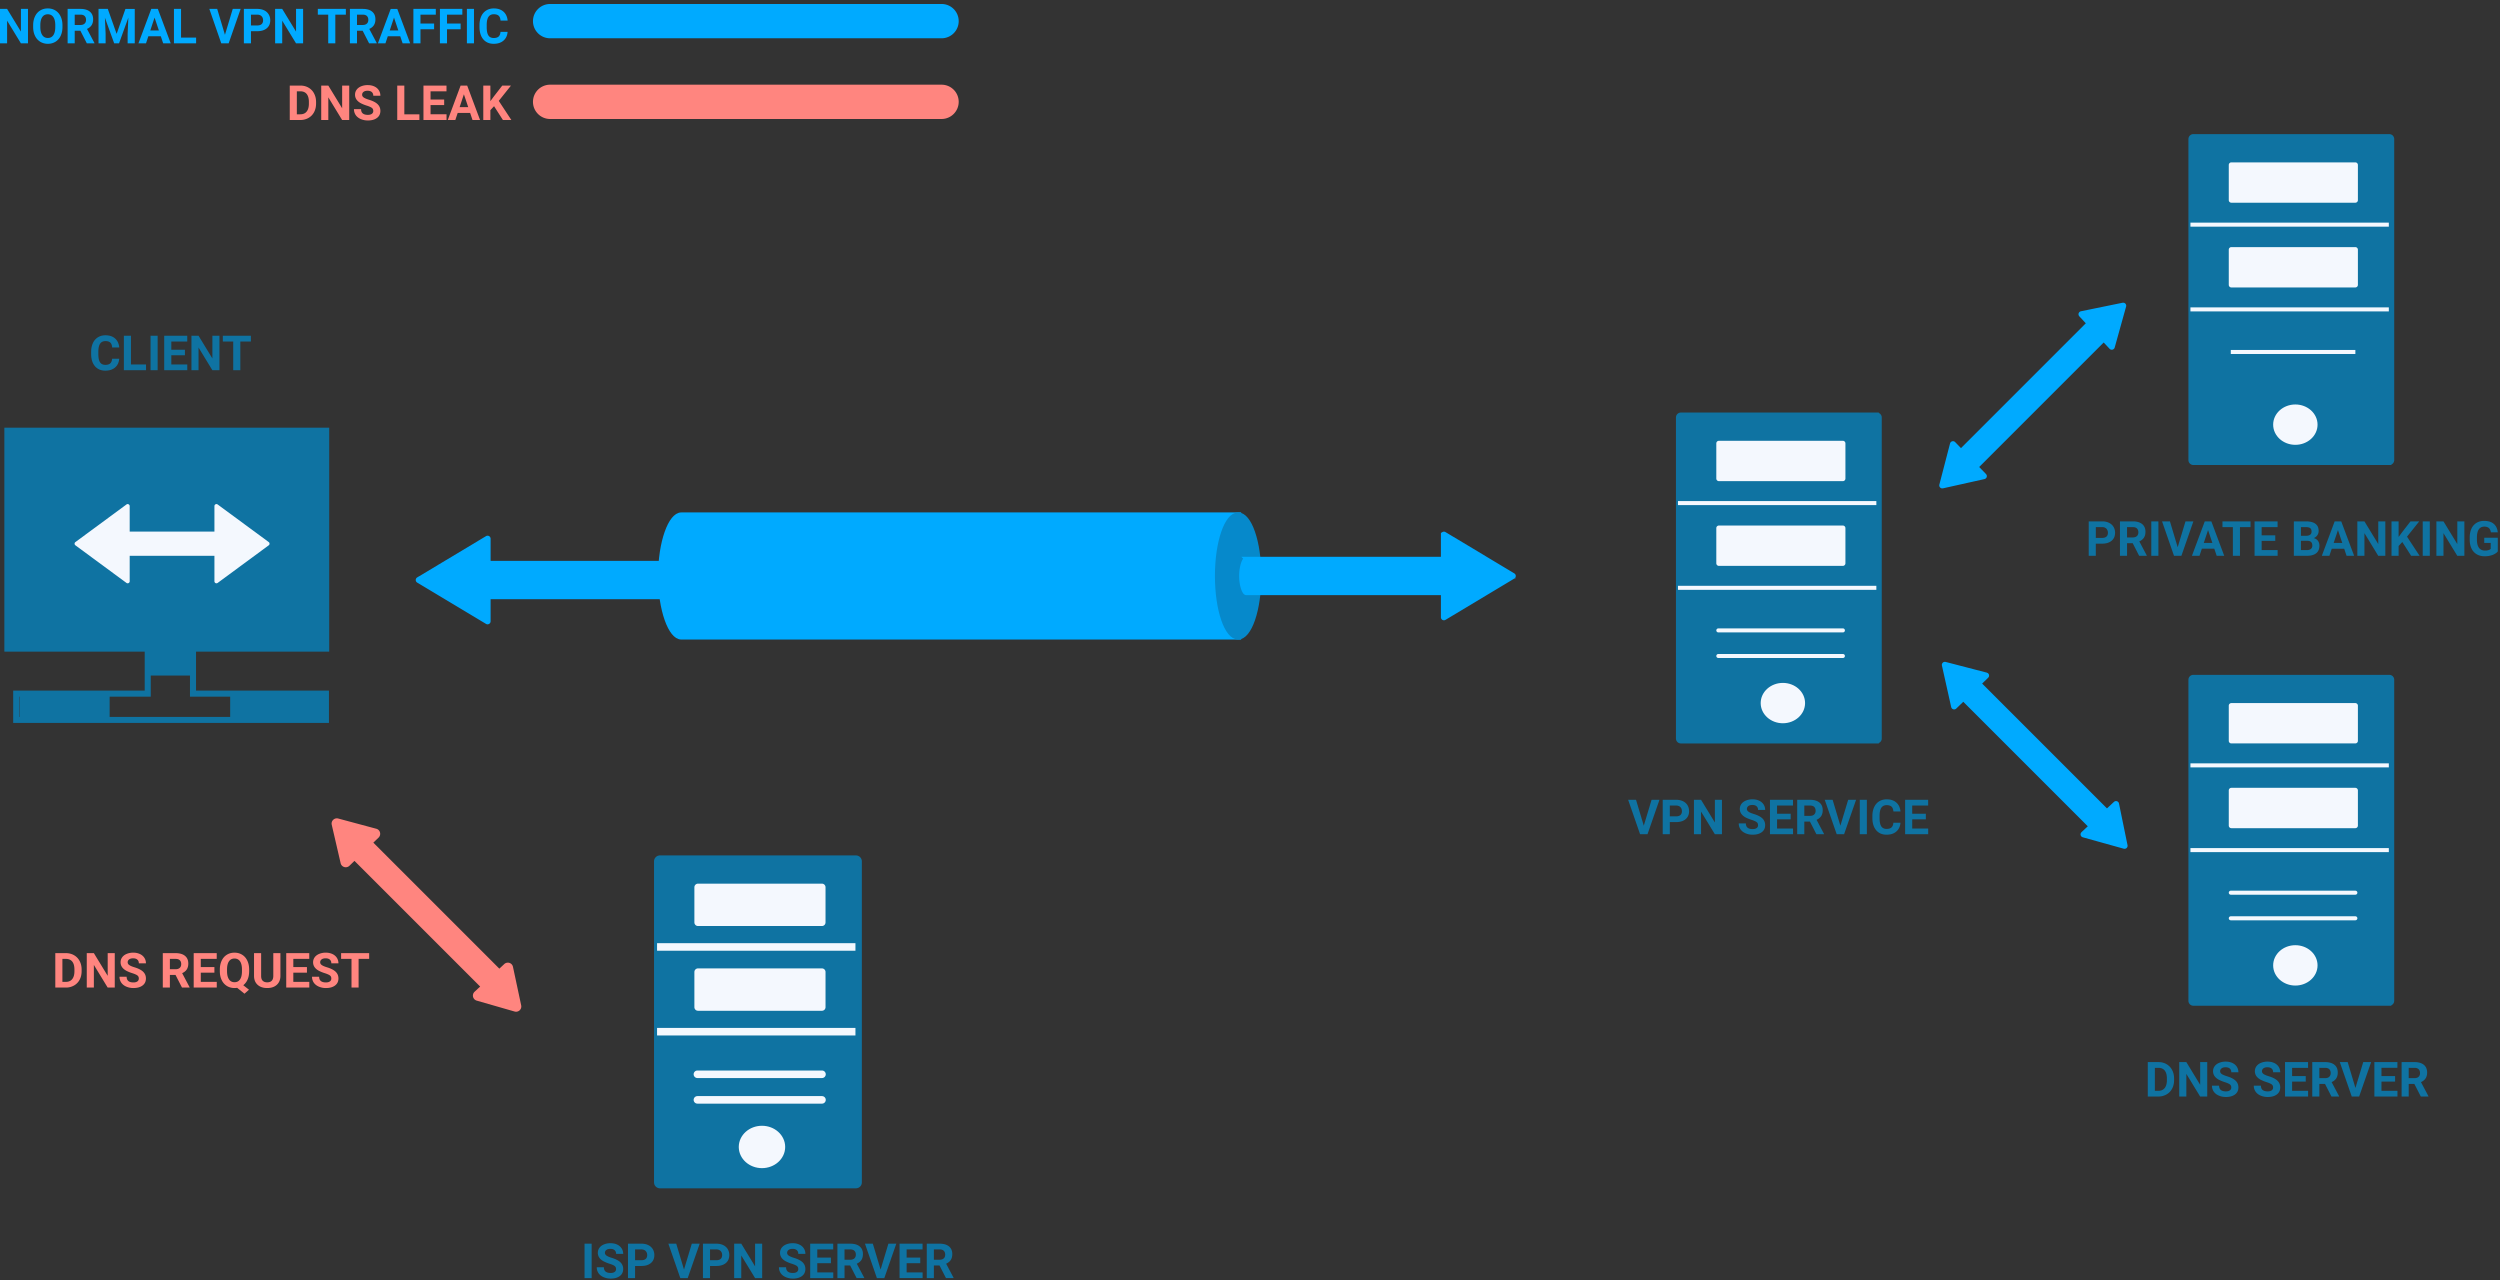 <svg width="500" height="256" fill="none" xmlns="http://www.w3.org/2000/svg"><rect width="100%" height="100%" fill="#333333" stroke="none"/><path d="M188.309 1.402h-78.283a2.825 2.825 0 100 5.65h78.283a2.825 2.825 0 100-5.65z" fill="#0AF" stroke="#0AF" stroke-width="1.211" stroke-linecap="round" stroke-linejoin="round"/><path d="M188.309 17.543h-78.283a2.825 2.825 0 100 5.65h78.283a2.825 2.825 0 000-5.65z" fill="#FF857F" stroke="#FF857F" stroke-width="1.211"/><path d="M171.183 171.688h-39.19a.58.58 0 00-.581.581v64.208c0 .321.26.581.581.581h39.19a.58.58 0 00.581-.581v-64.208a.58.58 0 00-.581-.581z" fill="#0F73A2" stroke="#0F73A2" stroke-width="1.211"/><path d="M164.385 177.336h-24.786a.116.116 0 00-.117.116v7.031c0 .064.052.116.117.116h24.786a.116.116 0 00.116-.116v-7.031a.116.116 0 00-.116-.116z" fill="#F4F8FE" stroke="#F4F8FE" stroke-width="1.211"/><path d="M131.412 189.391h39.677" stroke="#F4F8FE" stroke-width="1.511"/><path d="M164.385 194.285h-24.786a.116.116 0 00-.117.116v7.031c0 .065.052.117.117.117h24.786a.116.116 0 00.116-.117v-7.031a.116.116 0 00-.116-.116z" fill="#F4F8FE" stroke="#F4F8FE" stroke-width="1.211"/><path d="M131.412 206.338h39.677" stroke="#F4F8FE" stroke-width="1.511"/><path d="M139.482 219.974h24.916m-24.916-5.119h24.916-24.916z" stroke="#F4F8FE" stroke-width="1.511" stroke-linecap="round" stroke-linejoin="round"/><path d="M152.395 233.023c2.228 0 4.035-1.626 4.035-3.632 0-2.005-1.807-3.631-4.035-3.631-2.229 0-4.036 1.626-4.036 3.631 0 2.006 1.807 3.632 4.036 3.632z" fill="#F4F8FE" stroke="#F4F8FE" stroke-width="1.211"/><path fill-rule="evenodd" clip-rule="evenodd" d="M118.327 255.621h-1.418v-6.885h1.418v6.885zm4.885-1.806c0-.268-.094-.474-.284-.618-.189-.143-.529-.294-1.021-.453a7.352 7.352 0 01-1.168-.471c-.781-.423-1.173-.992-1.173-1.708 0-.371.105-.703.315-.995.21-.291.511-.519.904-.683a3.413 3.413 0 011.321-.246c.492 0 .93.089 1.315.267.384.178.682.43.895.754.213.326.32.694.32 1.107h-1.419c0-.315-.099-.56-.298-.735-.199-.175-.477-.263-.837-.263-.347 0-.616.073-.808.22a.688.688 0 00-.289.579c0 .225.113.412.338.563.226.152.557.294.995.426.807.242 1.396.544 1.764.903.369.359.554.807.554 1.343 0 .596-.226 1.063-.676 1.402-.451.339-1.058.508-1.821.508a3.512 3.512 0 01-1.447-.29c-.436-.194-.767-.46-.996-.797a2.045 2.045 0 01-.342-1.173h1.423c0 .76.454 1.14 1.362 1.14.337 0 .6-.069.789-.206a.652.652 0 00.215-.251c.05-.1.074-.211.069-.323zm3.802-.62v2.426h-1.418v-6.885h2.685c.517 0 .972.094 1.364.283.375.174.691.455.907.807.21.348.316.744.316 1.189 0 .675-.231 1.207-.693 1.596-.461.389-1.1.584-1.917.584h-1.244zm0-1.149h1.267c.376 0 .662-.089.859-.265.197-.177.295-.429.295-.756 0-.338-.099-.61-.298-.819-.198-.208-.472-.314-.823-.321h-1.3v2.161zm9.784 1.868l1.56-5.178h1.58l-2.397 6.885h-1.481l-2.388-6.885h1.575l1.551 5.178zm5.206-.718v2.425h-1.418v-6.885h2.685c.518 0 .972.094 1.364.283.393.19.695.459.907.807.211.348.316.744.316 1.189 0 .675-.231 1.207-.692 1.596-.462.389-1.101.584-1.918.584h-1.244v.001zm0-1.15h1.267c.376 0 .662-.089.859-.265.197-.177.295-.429.295-.756 0-.338-.099-.61-.298-.819-.198-.208-.472-.314-.823-.321h-1.3v2.161zm10.427 3.575h-1.418l-2.762-4.53v4.53h-1.419v-6.885h1.419l2.766 4.54v-4.54h1.414v6.885zm7.221-1.806c0-.268-.094-.474-.283-.618-.19-.143-.531-.294-1.022-.453a7.352 7.352 0 01-1.168-.471c-.782-.423-1.172-.992-1.172-1.708 0-.371.104-.703.314-.995.209-.291.51-.519.903-.683a3.396 3.396 0 011.322-.246c.492 0 .929.089 1.314.267.385.178.684.43.896.754.213.326.32.694.32 1.107h-1.419c0-.315-.099-.56-.299-.735-.198-.175-.476-.263-.836-.263-.347 0-.616.073-.809.22a.693.693 0 00-.288.579c0 .225.113.412.338.563.226.152.557.294.996.426.807.242 1.394.544 1.763.903s.554.807.554 1.343c0 .596-.226 1.063-.677 1.402-.451.339-1.057.508-1.82.508a3.509 3.509 0 01-1.447-.29c-.435-.194-.767-.46-.996-.797a2.045 2.045 0 01-.342-1.173h1.423c0 .76.454 1.14 1.362 1.14.337 0 .6-.069.79-.206a.666.666 0 00.283-.574zm6.526-1.179h-2.724v1.845h3.197v1.14h-4.616v-6.885h4.606v1.149h-3.187v1.641h2.724v1.111-.001zm3.854.464h-1.13v2.521h-1.419v-6.885h2.558c.814 0 1.441.181 1.882.544.442.362.662.875.662 1.536 0 .47-.101.862-.304 1.176-.204.313-.512.563-.925.749l1.49 2.814v.066h-1.523l-1.292-2.521h.001zm-1.13-1.149h1.144c.357 0 .632-.09.828-.272.195-.181.293-.431.293-.75 0-.324-.092-.579-.277-.765-.185-.186-.468-.279-.849-.279h-1.14v2.066h.001zm7.215 1.963l1.561-5.178h1.579l-2.396 6.885h-1.481l-2.388-6.885h1.574l1.552 5.178h-.001zm7.931-1.277h-2.724v1.844h3.196v1.14h-4.614v-6.885h4.605v1.149h-3.187v1.641h2.724v1.111zm3.854.463h-1.13v2.521h-1.419v-6.885h2.558c.814 0 1.441.181 1.882.544.442.362.662.875.662 1.536 0 .47-.101.862-.305 1.176-.203.313-.512.563-.924.749l1.489 2.814v.066h-1.522l-1.291-2.521zm-1.13-1.149h1.144c.356 0 .632-.09.827-.272.196-.181.293-.431.293-.75 0-.324-.092-.579-.276-.765-.184-.186-.468-.279-.849-.279h-1.139v2.066zM23.844 71.742c-.054.741-.327 1.324-.821 1.75-.493.426-1.144.638-1.95.638-.883 0-1.578-.297-2.083-.89-.507-.595-.76-1.41-.76-2.448v-.42c0-.663.117-1.246.35-1.75a2.628 2.628 0 011-1.161c.434-.27.937-.404 1.511-.404.795 0 1.435.212 1.92.637.485.426.766 1.023.842 1.793h-1.419c-.034-.444-.158-.767-.37-.967-.214-.2-.538-.3-.973-.3-.473 0-.827.17-1.062.508-.234.339-.355.864-.361 1.577v.52c0 .744.113 1.288.338 1.632.226.343.581.515 1.066.515.438 0 .766-.1.981-.3.217-.2.34-.51.372-.93h1.418zm2.35 1.154h3.012v1.14h-4.431v-6.885h1.419v5.745zm5.334 1.14H30.11v-6.885h1.418v6.885h.001zm5.457-2.984H34.26v1.844h3.197v1.14h-4.616v-6.885h4.606v1.15H34.26v1.64h2.724v1.111zm6.904 2.984H42.47l-2.762-4.53v4.53H38.29v-6.885h1.42l2.766 4.54v-4.54h1.414v6.885zm6.284-5.736h-2.108v5.736h-1.42V68.3h-2.08v-1.149h5.608v1.15z" fill="#0F73A2"/><path fill-rule="evenodd" clip-rule="evenodd" d="M57.951 24v-6.886h2.119c.605 0 1.146.137 1.623.41.477.271.866.675 1.119 1.162.268.503.402 1.075.402 1.715v.317c0 .64-.132 1.209-.395 1.707a2.828 2.828 0 01-1.114 1.158 3.243 3.243 0 01-1.622.416h-2.132zm1.418-5.736v4.596h.686c.555 0 .98-.182 1.272-.544.294-.363.444-.881.45-1.556v-.363c0-.7-.146-1.231-.436-1.593-.29-.36-.714-.54-1.271-.54h-.7zm10.475 5.735h-1.419l-2.762-4.53V24h-1.418v-6.885h1.418l2.767 4.54v-4.54h1.414V24zm4.809-1.806c0-.268-.095-.474-.284-.617-.189-.144-.53-.295-1.021-.454a7.329 7.329 0 01-1.169-.47c-.78-.423-1.172-.992-1.172-1.708 0-.371.105-.704.314-.995.21-.292.511-.52.904-.684a3.4 3.4 0 011.322-.245c.492 0 .93.089 1.314.266.384.179.683.43.896.755.213.325.32.694.32 1.106h-1.42c0-.314-.099-.56-.298-.734-.197-.176-.477-.263-.836-.263-.347 0-.617.072-.809.22a.693.693 0 00-.288.579c0 .224.112.411.338.562.225.152.557.294.996.426.807.242 1.394.544 1.763.903.369.36.554.808.554 1.343 0 .596-.226 1.063-.677 1.402-.45.34-1.057.509-1.82.509a3.519 3.519 0 01-1.448-.29c-.435-.195-.766-.46-.995-.797a2.043 2.043 0 01-.343-1.174h1.423c0 .76.455 1.14 1.363 1.14.337 0 .6-.068.789-.205a.67.67 0 00.284-.575zm6.214.667h3.012V24h-4.43v-6.886h1.417v5.746h.001zm7.967-1.844H86.11v1.844h3.197V24h-4.615v-6.886h4.606v1.15H86.11v1.64h2.724v1.112zm5.193 1.565H91.54L91.067 24h-1.51l2.564-6.885h1.315L96.012 24h-1.509l-.477-1.418zm-2.105-1.15h1.722l-.866-2.577-.855 2.577zm6.89-.194l-.738.796v1.966h-1.418v-6.885h1.418v3.121l.625-.855 1.754-2.266h1.745l-2.445 3.06 2.517 3.825h-1.688l-1.77-2.761z" fill="#FF857F"/><path fill-rule="evenodd" clip-rule="evenodd" d="M5.598 8.665H4.18l-2.76-4.53v4.53H0V1.78h1.419l2.766 4.54V1.78h1.413v6.885zm6.895-3.286c0 .678-.12 1.271-.36 1.782a2.71 2.71 0 01-1.027 1.183 2.86 2.86 0 01-1.535.415 2.86 2.86 0 01-1.527-.411 2.735 2.735 0 01-1.041-1.175c-.246-.509-.37-1.095-.373-1.756v-.341c0-.678.122-1.275.366-1.79.245-.516.59-.911 1.036-1.186.446-.277.956-.414 1.53-.414.573 0 1.083.137 1.53.413.445.276.79.671 1.035 1.187.244.516.366 1.11.366 1.785v.307zm-1.437-.313c0-.722-.129-1.27-.388-1.645-.258-.376-.628-.563-1.106-.563-.476 0-.844.186-1.103.555-.258.372-.389.914-.392 1.63v.336c0 .702.13 1.248.388 1.635.258.388.63.582 1.116.582.476 0 .841-.186 1.097-.56.255-.373.385-.918.388-1.634v-.336zm5.017 1.078h-1.13v2.52h-1.419V1.78h2.559c.813 0 1.44.18 1.882.544.441.362.662.875.662 1.537 0 .47-.102.86-.305 1.175-.204.314-.512.563-.925.75l1.49 2.813v.066h-1.523l-1.29-2.52zm-1.13-1.149h1.144c.356 0 .632-.09.827-.272.195-.18.293-.43.293-.749 0-.325-.092-.58-.277-.766-.184-.186-.467-.279-.848-.279h-1.14v2.066h.001zm6.616-3.214l1.768 4.993 1.76-4.993h1.863v6.884h-1.424V6.783l.142-3.249-1.859 5.13h-.974L20.981 3.54l.143 3.244v1.882h-1.42V1.78h1.855zM32.16 7.247h-2.488L29.2 8.665h-1.51l2.564-6.885h1.315l2.576 6.885h-1.51l-.476-1.419zm-2.105-1.15h1.721l-.865-2.577-.855 2.577h-.001zm6.152 1.43h3.013v1.138h-4.43V1.78h1.418v5.746zm8.782-.568l1.56-5.179h1.58l-2.398 6.885h-1.48L41.864 1.78h1.574l1.551 5.178zm5.206-.718v2.424h-1.42V1.78h2.688c.516 0 .971.094 1.364.283a2.1 2.1 0 01.905.807c.211.348.317.744.317 1.19 0 .674-.23 1.206-.693 1.595-.462.39-1.1.584-1.918.584h-1.242l-.001.002zm0-1.15h1.267c.375 0 .661-.09.858-.265.197-.177.296-.429.296-.756 0-.338-.1-.61-.298-.819-.199-.208-.473-.315-.823-.321h-1.3v2.16zm10.427 3.574h-1.42l-2.76-4.53v4.53h-1.419V1.78h1.418l2.767 4.54V1.78h1.414v6.885zm8.55-5.736h-2.11v5.736h-1.418V2.929h-2.08V1.78h5.608v1.15zm3.357 3.215H71.4v2.52h-1.419V1.78h2.559c.813 0 1.44.18 1.881.544.442.362.662.875.662 1.537 0 .47-.101.86-.305 1.175-.203.314-.511.563-.924.75l1.49 2.813v.066H73.82l-1.291-2.52zM71.4 4.995h1.144c.356 0 .632-.09.828-.272.195-.18.293-.43.293-.749 0-.325-.093-.58-.277-.766-.184-.186-.468-.279-.849-.279H71.4v2.066zm8.648 2.252h-2.487l-.472 1.418h-1.51l2.564-6.885h1.315l2.576 6.885h-1.509l-.478-1.419h.001zm-2.104-1.15h1.722L78.8 3.52l-.856 2.577zm8.876-.245h-2.724v2.813h-1.418V1.78h4.483v1.15h-3.065v1.777h2.724v1.145zm5.306 0h-2.724v2.813h-1.418V1.78h4.482v1.15h-3.064v1.777h2.724v1.145zm2.672 2.813H93.38V1.78h1.419v6.885h-.001zm6.72-2.294c-.053.741-.327 1.324-.821 1.75-.492.426-1.143.638-1.95.638-.882 0-1.577-.297-2.082-.89-.507-.595-.76-1.41-.76-2.448V5c0-.662.117-1.245.35-1.75a2.62 2.62 0 011-1.16c.434-.27.937-.405 1.511-.405.794 0 1.434.213 1.92.638.485.426.766 1.023.842 1.792h-1.419c-.035-.444-.158-.766-.371-.966-.213-.2-.537-.3-.972-.3-.473 0-.827.169-1.062.508-.234.339-.355.864-.362 1.577v.52c0 .744.113 1.287.34 1.631.224.344.58.516 1.065.516.438 0 .766-.1.981-.3.216-.2.34-.51.371-.93h1.419z" fill="#0AF"/><path d="M375.365 82.914h-39.19a.58.58 0 00-.581.581v64.209c0 .32.26.581.581.581h39.19a.581.581 0 00.581-.581V83.495a.58.58 0 00-.581-.58z" fill="#0F73A2" stroke="#0F73A2" stroke-width=".807"/><path d="M368.566 88.563H343.78a.116.116 0 00-.116.116v7.03c0 .065.052.117.116.117h24.786a.116.116 0 00.116-.116v-7.031a.116.116 0 00-.116-.117z" fill="#F4F8FE" stroke="#F4F8FE" stroke-width=".807"/><path d="M335.594 100.617h39.676" stroke="#F4F8FE" stroke-width=".807"/><path d="M368.566 105.51H343.78a.116.116 0 00-.116.116v7.031c0 .064.052.116.116.116h24.786a.116.116 0 00.116-.116v-7.031a.116.116 0 00-.116-.116z" fill="#F4F8FE" stroke="#F4F8FE" stroke-width=".807"/><path d="M335.594 117.564h39.676" stroke="#F4F8FE" stroke-width=".807"/><path d="M343.664 131.198h24.916m-24.916-5.118h24.916-24.916z" stroke="#F4F8FE" stroke-width=".807" stroke-linecap="round" stroke-linejoin="round"/><path d="M356.576 144.248c2.229 0 4.035-1.626 4.035-3.632 0-2.006-1.806-3.632-4.035-3.632-2.228 0-4.035 1.626-4.035 3.632 0 2.006 1.807 3.632 4.035 3.632z" fill="#F4F8FE" stroke="#F4F8FE" stroke-width=".807"/><path d="M477.859 27.227h-39.19a.58.58 0 00-.581.58v64.209c0 .321.26.581.581.581h39.19a.58.58 0 00.581-.581V27.808a.58.58 0 00-.581-.581z" fill="#0F73A2" stroke="#0F73A2" stroke-width=".807"/><path d="M471.06 32.877h-24.786a.116.116 0 00-.116.116v7.031c0 .064.052.116.116.116h24.786a.116.116 0 00.117-.116v-7.03a.116.116 0 00-.117-.117z" fill="#F4F8FE" stroke="#F4F8FE" stroke-width=".807"/><path d="M438.088 44.93h39.677" stroke="#F4F8FE" stroke-width=".807"/><path d="M471.06 49.824h-24.786a.116.116 0 00-.116.116v7.031c0 .065.052.117.116.117h24.786a.116.116 0 00.117-.117v-7.03a.116.116 0 00-.117-.117z" fill="#F4F8FE" stroke="#F4F8FE" stroke-width=".807"/><path d="M446.158 70.395h24.916m-32.986-8.516h39.677-39.677z" stroke="#F4F8FE" stroke-width=".807"/><path d="M446.158 75.514h24.916" stroke="#0F73A2" stroke-width=".807"/><path d="M459.07 88.562c2.229 0 4.036-1.626 4.036-3.632 0-2.005-1.807-3.631-4.036-3.631-2.228 0-4.035 1.626-4.035 3.631 0 2.006 1.807 3.632 4.035 3.632z" fill="#F4F8FE" stroke="#F4F8FE" stroke-width=".807"/><path d="M477.859 135.371h-39.19a.58.58 0 00-.581.581v64.209c0 .32.26.581.581.581h39.19a.581.581 0 00.581-.581v-64.209a.58.58 0 00-.581-.581z" fill="#0F73A2" stroke="#0F73A2" stroke-width=".807"/><path d="M471.06 141.02h-24.786a.116.116 0 00-.116.116v7.031c0 .064.052.116.116.116h24.786a.116.116 0 00.117-.116v-7.031a.116.116 0 00-.117-.116z" fill="#F4F8FE" stroke="#F4F8FE" stroke-width=".807"/><path d="M438.088 153.074h39.677" stroke="#F4F8FE" stroke-width=".807"/><path d="M471.06 157.969h-24.786a.116.116 0 00-.116.116v7.031c0 .064.052.116.116.116h24.786a.116.116 0 00.117-.116v-7.031a.116.116 0 00-.117-.116z" fill="#F4F8FE" stroke="#F4F8FE" stroke-width=".807"/><path d="M438.088 170.021h39.677" stroke="#F4F8FE" stroke-width=".807"/><path d="M446.158 183.657h24.916m-24.916-5.118h24.916-24.916z" stroke="#F4F8FE" stroke-width=".807" stroke-linecap="round" stroke-linejoin="round"/><path d="M459.07 196.707c2.229 0 4.036-1.626 4.036-3.632 0-2.006-1.807-3.632-4.036-3.632-2.228 0-4.035 1.626-4.035 3.632 0 2.006 1.807 3.632 4.035 3.632z" fill="#F4F8FE" stroke="#F4F8FE" stroke-width=".807"/><path fill-rule="evenodd" clip-rule="evenodd" d="M419.161 108.733v2.426h-1.419v-6.885h2.686c.517 0 .972.095 1.364.283.393.19.695.459.906.807.211.348.317.745.317 1.189 0 .675-.231 1.207-.693 1.597-.461.389-1.1.583-1.917.583h-1.244zm0-1.149h1.267c.376 0 .662-.089.859-.265.197-.177.295-.428.295-.756 0-.337-.099-.61-.298-.818-.198-.209-.472-.315-.823-.322h-1.3v2.161zm7.377 1.055h-1.13v2.52h-1.419v-6.885h2.558c.814 0 1.441.181 1.882.544.442.362.662.875.662 1.537 0 .469-.101.861-.304 1.175-.204.314-.512.563-.925.749l1.49 2.814v.066h-1.523l-1.291-2.52zm-1.13-1.15h1.144c.356 0 .632-.09.827-.272.196-.18.294-.431.294-.749 0-.325-.093-.58-.277-.766-.185-.186-.468-.279-.849-.279h-1.139v2.066zm6.27 3.67h-1.418v-6.885h1.418v6.885zm3.858-1.707l1.561-5.178h1.58l-2.398 6.885h-1.48l-2.389-6.885h1.576l1.551 5.178h-.001zm7.321.288h-2.487l-.473 1.419h-1.509l2.563-6.885h1.315l2.577 6.885h-1.508l-.478-1.419zm-2.104-1.149h1.721l-.866-2.577-.855 2.577zm9.349-3.168h-2.11v5.736h-1.418v-5.736h-2.081v-1.149h5.609v1.149zm4.951 2.752h-2.724v1.844h3.196v1.14h-4.615v-6.885h4.606v1.149h-3.188v1.641h2.725v1.111zm3.716 2.984v-6.885h2.412c.835 0 1.469.16 1.901.48.432.32.647.789.647 1.407 0 .337-.086.634-.259.891-.177.259-.43.457-.724.565.353.089.632.266.835.534.203.268.305.597.305.985 0 .662-.211 1.162-.634 1.502-.422.341-1.025.515-1.807.521h-2.676zm1.419-2.998v1.858h1.215c.335 0 .595-.079.783-.238.188-.159.281-.38.281-.66 0-.631-.326-.95-.979-.96h-1.3zm0-1.003h1.049c.716-.012 1.074-.298 1.074-.855 0-.312-.091-.537-.272-.675-.181-.137-.468-.205-.858-.205h-.993v1.735zm8.649 2.583h-2.487l-.473 1.418h-1.509l2.563-6.885h1.315l2.577 6.885h-1.51l-.477-1.419.001.001zm-2.105-1.15h1.722l-.865-2.577-.856 2.577h-.001zm10.333 2.568h-1.419l-2.761-4.53v4.53h-1.419v-6.885h1.419l2.766 4.54v-4.54h1.414v6.885zm3.395-2.762l-.737.794v1.968h-1.419v-6.885h1.419v3.121l.623-.856 1.755-2.265h1.745l-2.445 3.059 2.516 3.826h-1.689l-1.768-2.762zm5.499 2.762h-1.418v-6.885h1.418v6.885zm6.914 0h-1.418l-2.762-4.53v4.53h-1.419v-6.885h1.419l2.766 4.54v-4.54h1.414v6.885zm6.687-.87c-.255.306-.617.543-1.083.712a4.528 4.528 0 01-1.551.252c-.596 0-1.118-.129-1.568-.389a2.604 2.604 0 01-1.041-1.133c-.244-.495-.369-1.077-.375-1.745v-.468c0-.687.116-1.283.347-1.786a2.58 2.58 0 011.003-1.154c.436-.266.948-.398 1.534-.398.817 0 1.455.193 1.915.583.46.39.734.957.819 1.701h-1.381c-.063-.395-.202-.683-.419-.866-.215-.183-.512-.275-.891-.275-.483 0-.85.182-1.102.544-.252.363-.38.902-.383 1.618v.439c0 .723.137 1.267.412 1.637.274.369.676.553 1.205.553.533 0 .912-.113 1.14-.341v-1.186h-1.291v-1.045h2.71v2.747zm-70.006 109.014v-6.885h2.118c.605 0 1.146.136 1.625.409.476.272.864.676 1.117 1.163.268.503.402 1.074.402 1.714v.317c0 .64-.131 1.209-.394 1.707a2.83 2.83 0 01-1.114 1.158 3.233 3.233 0 01-1.622.417h-2.132zm1.418-5.736v4.596h.686c.555 0 .978-.181 1.271-.544.294-.363.444-.881.45-1.556v-.363c0-.7-.145-1.231-.435-1.592-.291-.361-.714-.541-1.272-.541h-.7zm10.474 5.736h-1.419l-2.761-4.53v4.53h-1.418v-6.885h1.418l2.766 4.54v-4.54h1.414v6.885zm4.81-1.806c0-.268-.095-.474-.284-.618-.19-.143-.53-.294-1.022-.453a7.296 7.296 0 01-1.167-.471c-.783-.423-1.173-.992-1.173-1.707 0-.372.105-.704.315-.996.209-.291.51-.519.902-.683a3.38 3.38 0 011.322-.245c.492 0 .93.088 1.315.266.384.178.683.43.895.754.213.326.32.695.32 1.107h-1.419c0-.315-.099-.56-.298-.734-.198-.176-.477-.264-.837-.264-.347 0-.616.073-.808.22a.688.688 0 00-.289.579c0 .225.113.412.339.563.225.152.557.294.995.426.807.242 1.394.544 1.763.903s.554.807.554 1.343c0 .596-.226 1.063-.676 1.402-.452.339-1.058.508-1.821.508a3.509 3.509 0 01-1.447-.29c-.435-.194-.767-.46-.995-.797a2.039 2.039 0 01-.343-1.173h1.423c0 .76.454 1.14 1.362 1.14.337 0 .6-.068.79-.206a.667.667 0 00.283-.574h.001zm8.364 0c0-.268-.094-.474-.283-.618-.19-.143-.529-.294-1.022-.453a7.296 7.296 0 01-1.167-.471c-.783-.423-1.173-.992-1.173-1.707 0-.372.105-.704.315-.996.209-.291.51-.519.903-.683a3.394 3.394 0 011.321-.245c.492 0 .93.088 1.315.266.384.178.683.43.896.754.212.326.319.695.319 1.107h-1.419c0-.315-.099-.56-.298-.734-.198-.176-.477-.264-.837-.264-.347 0-.616.073-.808.22a.688.688 0 00-.288.579c0 .225.113.412.338.563.225.152.557.294.995.426.807.242 1.394.544 1.763.903.37.359.554.807.554 1.343 0 .596-.226 1.063-.676 1.402-.451.339-1.058.508-1.821.508a3.509 3.509 0 01-1.447-.29c-.435-.194-.767-.46-.995-.797a2.039 2.039 0 01-.343-1.173h1.423c0 .76.454 1.14 1.362 1.14.337 0 .6-.068.79-.206a.667.667 0 00.283-.574zm6.526-1.179h-2.724v1.845h3.197v1.14h-4.615v-6.885h4.606v1.149h-3.188v1.641h2.724v1.111-.001zm3.855.464h-1.13v2.521h-1.42v-6.885h2.558c.814 0 1.442.181 1.882.544.442.362.662.875.662 1.537 0 .469-.101.861-.304 1.175-.203.314-.512.563-.925.749l1.49 2.814v.066h-1.523L465 216.782h.001zm-1.13-1.149h1.143c.357 0 .632-.09.828-.272.196-.181.293-.431.293-.749 0-.325-.092-.58-.277-.766-.184-.186-.467-.279-.849-.279h-1.139v2.066h.001zm7.215 1.963l1.56-5.178h1.58l-2.397 6.885h-1.48l-2.389-6.885h1.575l1.551 5.178zm7.93-1.277h-2.723v1.844h3.196v1.14h-4.615v-6.885h4.606v1.149h-3.188v1.641h2.724v1.111zm3.854.463h-1.13v2.521h-1.419v-6.885h2.559c.813 0 1.44.181 1.882.544.441.362.662.875.662 1.537 0 .469-.102.861-.306 1.175-.203.314-.51.563-.924.749l1.49 2.814v.066h-1.523l-1.291-2.521zm-1.13-1.149h1.145c.355 0 .632-.09.827-.272.195-.181.294-.431.294-.749 0-.325-.093-.58-.277-.766-.185-.186-.468-.279-.849-.279h-1.14v2.066zm-152.985-50.495l1.56-5.178h1.58l-2.397 6.885h-1.481l-2.388-6.885h1.575l1.551 5.178zm5.207-.718v2.425h-1.419v-6.885h2.686c.516 0 .971.095 1.364.283.393.19.694.459.905.807.212.348.317.745.317 1.189 0 .675-.231 1.207-.692 1.597-.463.389-1.102.583-1.918.583h-1.243v.001zm0-1.15h1.267c.375 0 .661-.089.858-.265.196-.177.296-.428.296-.756 0-.337-.1-.61-.299-.818-.198-.209-.473-.315-.823-.322h-1.299v2.161zm10.427 3.575h-1.419l-2.762-4.53v4.53h-1.419v-6.885h1.419l2.767 4.54v-4.54h1.413v6.885h.001zm7.22-1.806c0-.268-.094-.474-.284-.618-.189-.143-.529-.294-1.021-.453-.492-.16-.881-.316-1.168-.471-.782-.422-1.173-.991-1.173-1.707 0-.372.105-.704.315-.995.21-.292.511-.52.903-.684.42-.169.869-.252 1.322-.245.491 0 .929.088 1.314.266.385.178.683.43.896.755.213.325.319.694.319 1.106h-1.418c0-.315-.099-.56-.299-.734-.198-.176-.476-.263-.836-.263-.347 0-.616.072-.809.219a.688.688 0 00-.288.58c0 .224.113.411.338.562.226.152.557.294.995.426.807.242 1.395.544 1.764.903s.553.807.553 1.343c0 .596-.225 1.063-.675 1.402-.452.339-1.058.508-1.821.508-.53 0-1.012-.096-1.447-.29-.436-.194-.767-.46-.996-.797a2.043 2.043 0 01-.342-1.173h1.423c0 .76.454 1.14 1.362 1.14.337 0 .6-.068.789-.206a.652.652 0 00.215-.251c.05-.1.074-.211.069-.323zm6.526-1.178h-2.724v1.844h3.196v1.14h-4.615v-6.885h4.606v1.149h-3.188v1.641h2.725v1.111zm3.854.464h-1.13v2.52h-1.419v-6.885h2.558c.814 0 1.441.181 1.882.544.442.362.662.875.662 1.537 0 .469-.102.861-.305 1.175-.203.314-.512.563-.924.749l1.489 2.814v.066h-1.522l-1.291-2.52zm-1.13-1.15h1.144c.356 0 .632-.09.827-.272.196-.18.293-.431.293-.749 0-.325-.092-.58-.276-.766-.184-.186-.468-.279-.849-.279h-1.139v2.066zm7.216 1.963l1.56-5.178h1.58l-2.398 6.885h-1.48l-2.388-6.885h1.574l1.552 5.178zm5.297 1.707h-1.419v-6.885h1.419v6.885zm6.719-2.294c-.054.741-.327 1.324-.82 1.75-.493.426-1.144.638-1.951.638-.883 0-1.577-.297-2.082-.891-.507-.594-.76-1.409-.76-2.447v-.421c0-.662.117-1.245.35-1.749.234-.505.566-.891 1.001-1.161.433-.27.936-.404 1.51-.404.795 0 1.435.212 1.92.637.485.426.766 1.024.841 1.793h-1.418c-.034-.444-.159-.767-.371-.967-.213-.2-.537-.3-.972-.3-.472 0-.827.169-1.062.508-.234.339-.355.864-.361 1.577v.52c0 .744.113 1.288.338 1.632.226.343.581.515 1.066.515.438 0 .765-.1.981-.3.217-.2.339-.51.372-.93h1.418zm5.074-.69h-2.723v1.844h3.195v1.14h-4.614v-6.885h4.606v1.149h-3.188v1.641h2.724v1.111z" fill="#0F73A2"/><path d="M392.188 90.487l25.814-25.814-1.701-1.825 8.339-1.707-2.285 8.2-1.6-1.715-25.764 25.764 1.773 1.835-8.309 1.853 2.141-8.238 1.592 1.647zm3.377 46.219l25.815 25.814 1.824-1.701 1.708 8.339-8.2-2.285 1.715-1.6-25.765-25.764-1.835 1.773-1.853-8.309 8.239 2.141-1.648 1.592z" fill="#0AF" stroke="#0AF" stroke-width="1.211" stroke-linecap="round" stroke-linejoin="round"/><path fill-rule="evenodd" clip-rule="evenodd" d="M11.06 197.513v-6.885h2.119c.605 0 1.147.136 1.625.409.477.272.865.676 1.118 1.163.268.503.402 1.074.402 1.714v.317c0 .64-.132 1.209-.395 1.707a2.823 2.823 0 01-1.114 1.158 3.23 3.23 0 01-1.622.417H11.06zm1.42-5.736v4.596h.685c.555 0 .979-.181 1.272-.544.293-.363.443-.881.449-1.556v-.363c0-.7-.145-1.23-.435-1.592-.29-.361-.714-.541-1.272-.541h-.7zm10.473 5.736h-1.418l-2.762-4.53v4.53h-1.42v-6.885h1.42l2.765 4.54v-4.54h1.414v6.885h.001zm4.81-1.806c0-.268-.095-.474-.284-.618-.19-.143-.53-.294-1.022-.453a7.317 7.317 0 01-1.168-.471c-.782-.423-1.172-.992-1.172-1.707 0-.372.105-.704.315-.995.21-.292.51-.52.903-.684.42-.169.868-.252 1.32-.245a3.1 3.1 0 011.316.266c.384.178.683.43.896.755.212.325.319.694.319 1.106h-1.419c0-.315-.1-.56-.298-.734-.198-.176-.477-.264-.837-.264-.347 0-.616.073-.808.22a.694.694 0 00-.288.579c0 .225.113.412.338.563.225.152.557.294.995.426.807.242 1.395.544 1.764.903s.553.807.553 1.343c0 .596-.226 1.063-.676 1.402-.45.339-1.058.508-1.821.508a3.512 3.512 0 01-1.447-.29c-.435-.194-.767-.46-.995-.797a2.043 2.043 0 01-.343-1.173h1.424c0 .76.453 1.14 1.36 1.14.338 0 .601-.068.791-.206a.668.668 0 00.283-.574h.001zm7.343-.714h-1.13v2.52h-1.418v-6.885h2.558c.814 0 1.44.181 1.882.544.442.362.662.875.662 1.537 0 .469-.102.861-.305 1.175-.203.314-.512.563-.924.749l1.489 2.814v.066h-1.522l-1.292-2.52zm-1.13-1.15h1.145c.356 0 .632-.09.827-.272.196-.18.293-.431.293-.749 0-.325-.092-.58-.277-.766-.184-.186-.467-.279-.848-.279h-1.14v2.066zm8.905.686h-2.724v1.844h3.196v1.14h-4.615v-6.885h4.606v1.149h-3.188v1.641h2.725v1.111zm6.95-.302c0 .643-.103 1.201-.312 1.676a2.876 2.876 0 01-.865 1.142l1.145.898-.904.799-1.465-1.177a3.13 3.13 0 01-.52.042c-.571 0-1.08-.137-1.528-.411a2.743 2.743 0 01-1.04-1.175c-.246-.509-.371-1.095-.374-1.756v-.341c0-.678.122-1.275.367-1.79.244-.516.59-.911 1.035-1.186.447-.277.956-.414 1.53-.414.574 0 1.084.137 1.53.413.446.276.79.671 1.035 1.187.245.516.367 1.11.367 1.785v.308zm-1.437-.313c0-.722-.129-1.27-.387-1.645-.258-.376-.628-.563-1.107-.563-.476 0-.844.186-1.102.555-.258.372-.389.914-.392 1.63v.336c0 .702.129 1.248.387 1.636.258.387.63.581 1.116.581.477 0 .842-.186 1.098-.561.255-.372.384-.917.387-1.633v-.336zm7.69-3.286v4.535c0 .753-.237 1.349-.708 1.787-.471.439-1.115.657-1.931.657-.804 0-1.442-.212-1.915-.637-.473-.426-.715-1.011-.724-1.756v-4.586h1.419v4.544c0 .452.108.779.323.986.216.206.515.31.896.31.798 0 1.203-.42 1.216-1.258v-4.582h1.423zm5.305 3.901h-2.724v1.844h3.197v1.14h-4.615v-6.885h4.606v1.149h-3.188v1.641h2.724v1.111zm4.875 1.178c0-.268-.094-.474-.283-.618-.19-.143-.53-.294-1.022-.453a7.317 7.317 0 01-1.168-.471c-.782-.423-1.172-.992-1.172-1.707 0-.372.105-.704.314-.995.21-.292.51-.52.903-.684.42-.169.87-.252 1.322-.245a3.1 3.1 0 011.315.266c.384.178.683.43.896.755.212.325.319.694.319 1.106h-1.42c0-.315-.099-.56-.297-.734-.199-.176-.478-.264-.837-.264-.347 0-.617.073-.809.22a.695.695 0 00-.288.579c0 .225.113.412.338.563.226.152.557.294.996.426.807.242 1.395.544 1.764.903s.553.807.553 1.343c0 .596-.226 1.063-.677 1.402-.45.339-1.057.508-1.82.508a3.511 3.511 0 01-1.447-.29c-.435-.194-.767-.46-.995-.797a2.043 2.043 0 01-.343-1.173h1.423c0 .76.454 1.14 1.362 1.14.337 0 .6-.068.79-.206a.669.669 0 00.283-.574zm7.566-3.931h-2.109v5.737h-1.419v-5.736h-2.08v-1.149h5.609v1.149l-.001-.001z" fill="#FF857F"/><path d="M73.805 168.522l26.05 26.05 1.409-1.315a.442.442 0 01.737.232l1.645 7.716a.441.441 0 01-.132.417.444.444 0 01-.425.101l-7.58-2.179a.443.443 0 01-.18-.751l1.573-1.467-26-26-1.444 1.396a.441.441 0 01-.435.106.44.44 0 01-.306-.326l-1.78-7.685a.443.443 0 01.548-.528l7.618 2.046a.439.439 0 01.315.317.445.445 0 01-.121.431l-1.492 1.439z" fill="#FF857F" stroke="#FF857F" stroke-width="1.211"/><path d="M144.528 119.432v-6.86H97.719v-4.829a.203.203 0 00-.205-.202.211.211 0 00-.1.029l-13.766 8.259a.206.206 0 00-.097.173.2.2 0 00.097.173l13.765 8.259c.03.018.066.028.101.029a.204.204 0 00.205-.202v-4.829h46.809z" fill="#0AF" stroke="#0AF" stroke-width=".807"/><path d="M247.828 127.504v-24.615H136.255c-2.179 0-4.237 5.49-4.237 12.307s2.058 12.308 4.237 12.308h111.573z" fill="#0AF" stroke="#0AF" stroke-width=".807"/><path d="M247.626 127.504c2.34 0 4.237-5.511 4.237-12.308s-1.897-12.307-4.237-12.307-4.237 5.51-4.237 12.307c0 6.797 1.897 12.308 4.237 12.308z" fill="#0689CB" stroke="#0689CB" stroke-width=".807"/><path d="M249.241 111.765h39.344v-4.829a.202.202 0 01.102-.176.212.212 0 01.102-.026.208.208 0 01.101.029l13.765 8.26a.201.201 0 01.098.172.2.2 0 01-.098.173l-13.765 8.259a.189.189 0 01-.101.029.192.192 0 01-.102-.026.197.197 0 01-.102-.175v-4.83h-39.344c-.406 0-1.009-1.508-1.009-3.43 0-1.921.603-3.43 1.009-3.43z" fill="#0AF" stroke="#0AF" stroke-width=".807"/><path d="M1.479 86.143h63.756v43.58H1.479v-43.58z" fill="#0F73A2" stroke="#0F73A2" stroke-width="1.211"/><path d="M24.074 106.318h19.37v4.843h-19.37v-4.843z" fill="#F4F8FE"/><path d="M53.743 109.064l-10.214 7.52a.404.404 0 01-.643-.325v-15.04a.405.405 0 01.643-.326l10.214 7.52a.412.412 0 01.165.326.405.405 0 01-.165.325zm-38.662 0l10.214 7.52a.404.404 0 00.643-.325v-15.04a.406.406 0 00-.437-.403.414.414 0 00-.206.077l-10.214 7.52a.412.412 0 00-.165.326.405.405 0 00.165.325z" fill="#F4F8FE"/><path d="M46.674 138.6h18.562v4.842H46.674V138.6zm-42.774 0h17.755v4.842H3.9V138.6zm25.826-8.877h8.877v4.842h-8.877v-4.842z" fill="#0F73A2"/><path fill-rule="evenodd" clip-rule="evenodd" d="M29.546 129.981v8.75H3.244v5.255h61.94v-5.255H38.599v-8.751l-9.052.001z" stroke="#0F73A2" stroke-width="1.211"/><path d="M29.746 134.504h8.784-8.784z" fill="#BEE2F4"/><path d="M29.746 134.504h8.784m-17.208 4.037v4.857m25.318-4.475v4.848-4.848z" stroke="#0F73A2" stroke-width="1.211"/></svg>